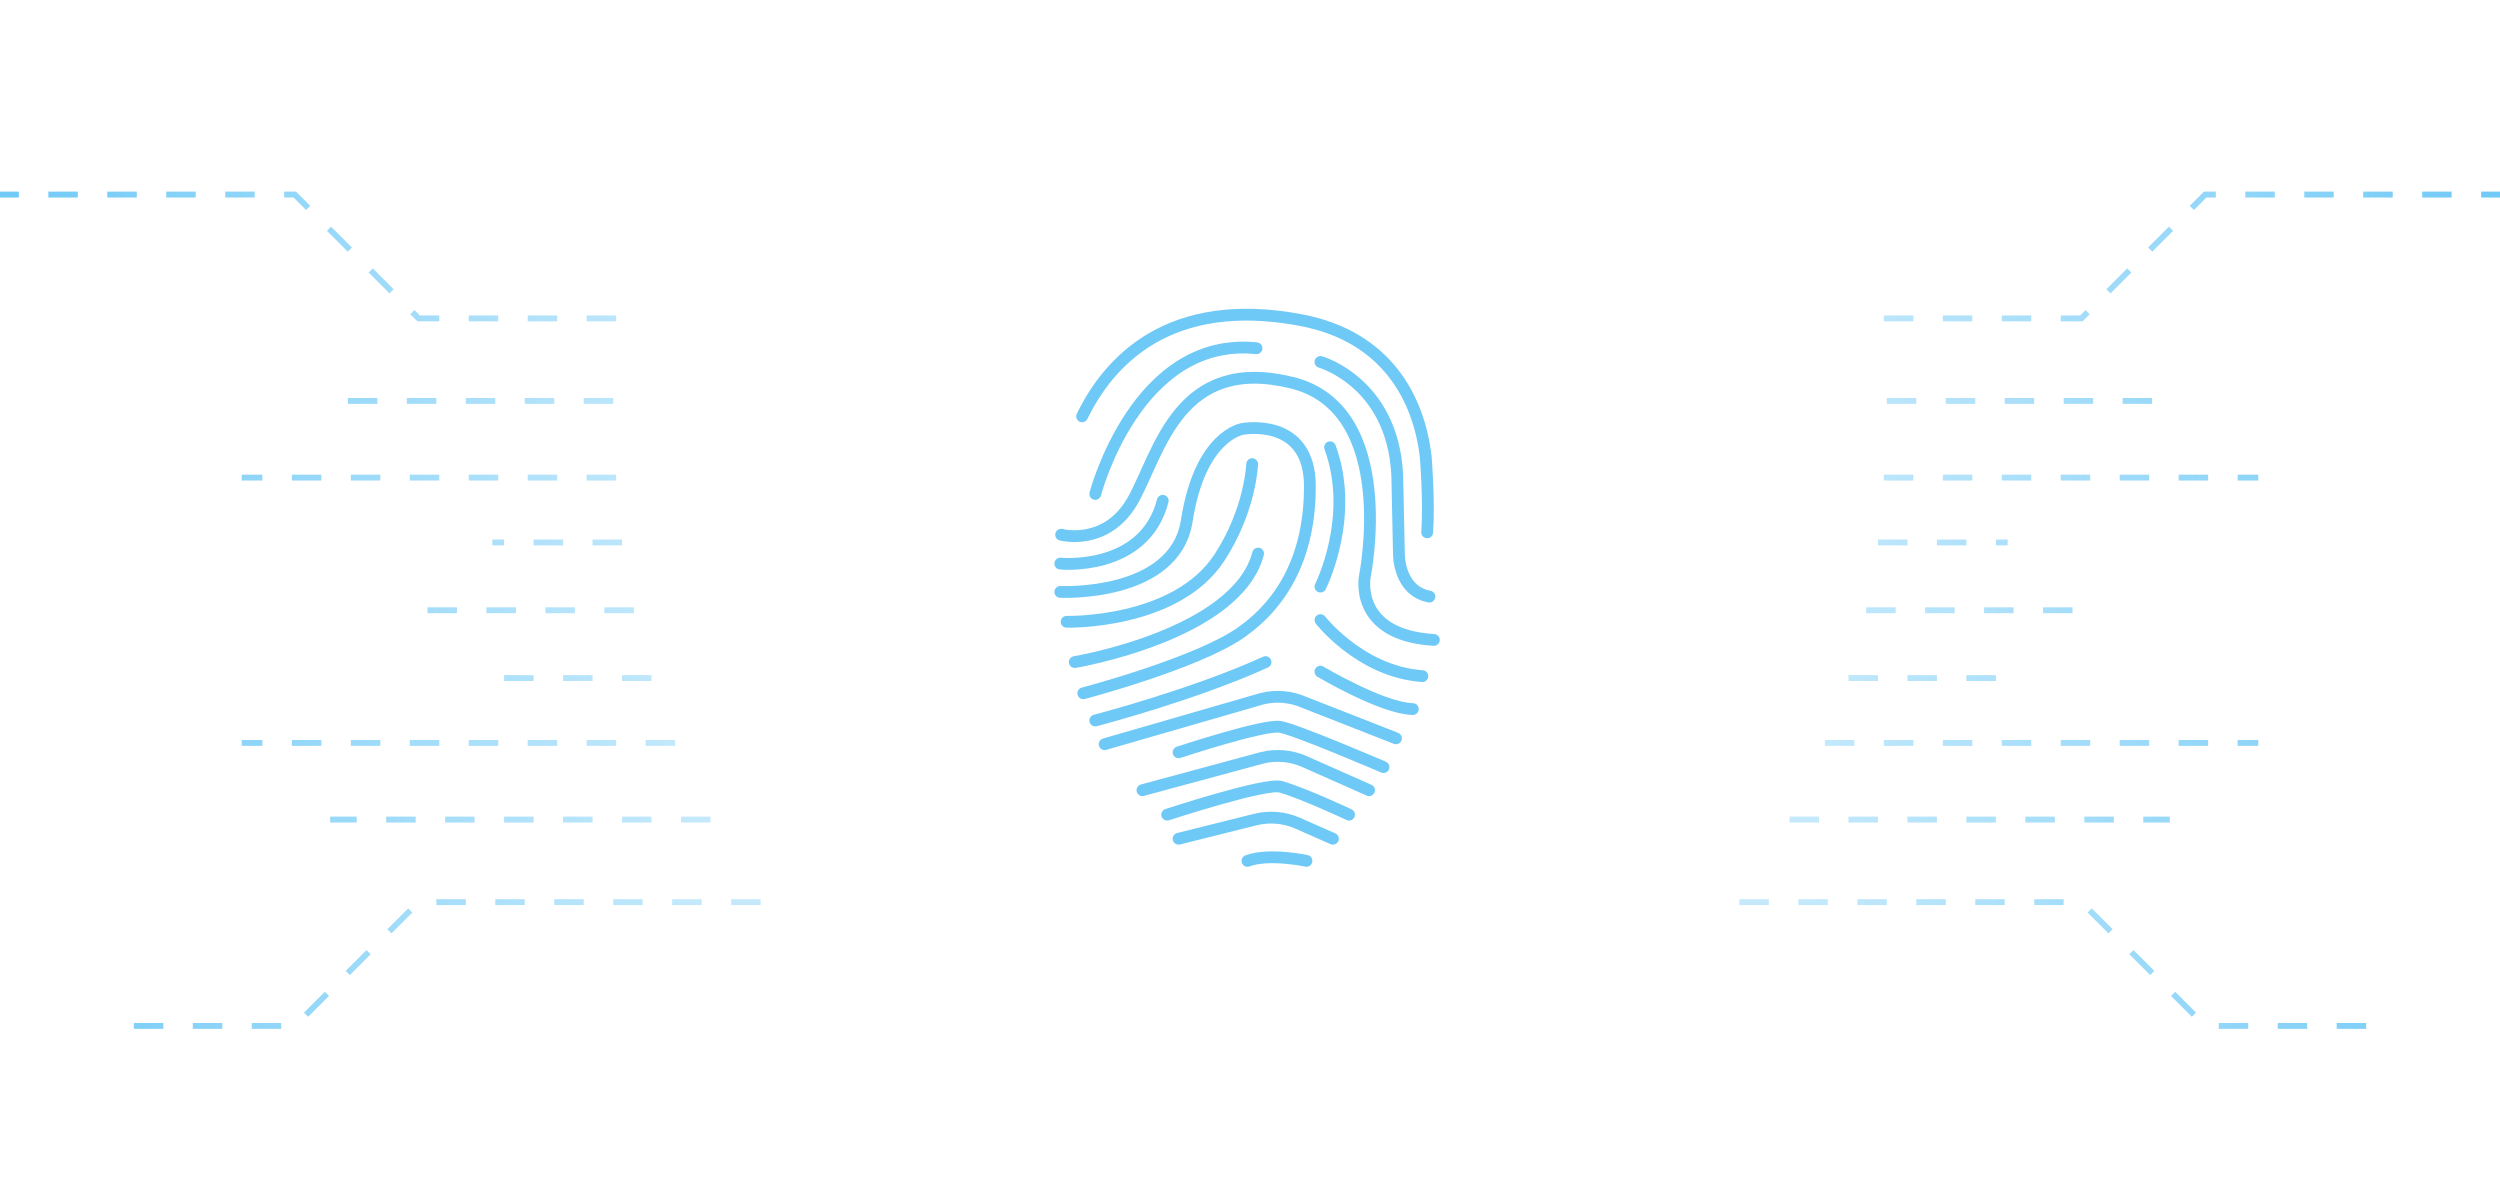 <svg width="424" height="200" viewBox="0 0 424 200" fill="none" xmlns="http://www.w3.org/2000/svg">
<g clip-path="url(#clip0_4302_186)">
<g filter="url(#filter0_d_4302_186)">
<path d="M290.532 28.925C265.711 27.625 241.694 19.681 220.992 5.925C218.326 4.15 215.195 3.203 211.992 3.203C208.79 3.203 205.658 4.15 202.992 5.925C182.266 19.65 158.26 27.611 133.439 28.992C129.221 29.133 125.179 30.72 121.991 33.486C118.803 36.252 116.661 40.029 115.926 44.185C111.366 71.998 104.452 165.232 207.152 196.092C210.315 197.034 213.683 197.034 216.846 196.092C319.466 165.265 312.666 72.132 308.092 44.325C307.386 40.129 305.253 36.305 302.054 33.499C298.854 30.694 294.785 29.078 290.532 28.925ZM213.959 186.512C212.679 186.885 211.319 186.885 210.039 186.512C117.726 158.778 120.372 78.872 125.799 45.805C126.176 43.9 127.197 42.182 128.69 40.939C130.182 39.696 132.057 39.004 133.999 38.978C160.597 37.495 186.322 28.961 208.532 14.252C209.556 13.558 210.763 13.188 211.999 13.188C213.235 13.188 214.443 13.558 215.466 14.252C237.656 28.994 263.395 37.51 289.999 38.912C291.967 38.961 293.858 39.687 295.354 40.966C296.85 42.246 297.859 44.002 298.212 45.938C303.612 78.972 306.192 158.805 213.959 186.512Z" fill="white"/>
<path d="M213.959 186.512C212.679 186.885 211.319 186.885 210.039 186.512C117.726 158.778 120.372 78.872 125.799 45.805C126.176 43.9 127.197 42.182 128.69 40.939C130.182 39.696 132.057 39.004 133.999 38.978C160.597 37.495 186.322 28.961 208.532 14.252C209.556 13.558 210.763 13.188 211.999 13.188C213.235 13.188 214.443 13.558 215.466 14.252C237.656 28.994 263.395 37.51 289.999 38.912C291.967 38.961 293.858 39.687 295.354 40.966C296.85 42.246 297.859 44.002 298.212 45.938C303.612 78.972 306.192 158.805 213.959 186.512Z" fill="white"/>
</g>
<path d="M199.883 142.252L212.888 139.001C215.29 138.4 217.823 138.617 220.088 139.616L226.063 142.252" stroke="#6EC9F6" stroke-width="2" stroke-linecap="round" stroke-linejoin="round"/>
<path d="M193.758 134.014L214.003 128.536C216.405 127.935 218.938 128.152 221.203 129.151L232.191 134.015" stroke="#6EC9F6" stroke-width="2" stroke-linecap="round" stroke-linejoin="round"/>
<path d="M187.344 126.216L213.995 118.509C216.396 117.908 218.93 118.124 221.195 119.124L236.757 125.221" stroke="#6EC9F6" stroke-width="2" stroke-linecap="round" stroke-linejoin="round"/>
<path d="M183.727 117.584C183.727 117.584 203.017 112.498 210.462 107.28C217.849 102.102 222.154 93.915 222.159 82.494C222.164 70.613 210.74 72.747 210.74 72.747C210.74 72.747 203.546 73.741 201.272 88.342C199.249 101.326 179.828 100.388 179.828 100.388" stroke="#6EC9F6" stroke-width="2" stroke-linecap="round" stroke-linejoin="round"/>
<path d="M180.898 105.457C180.898 105.457 199.388 105.902 206.798 94.596C212.089 86.52 212.368 78.723 212.368 78.723" stroke="#6EC9F6" stroke-width="2" stroke-linecap="round" stroke-linejoin="round"/>
<path d="M179.969 90.691C179.969 90.691 187.774 92.763 192.23 84.687C196.686 76.611 199.912 60.18 219.117 64.91C237.219 69.367 231.49 97.673 231.49 97.673C231.49 97.673 229.418 107.698 243.186 108.534" stroke="#6EC9F6" stroke-width="2" stroke-linecap="round" stroke-linejoin="round"/>
<path d="M223.969 105.205C223.496 104.507 230.29 113.873 241.235 114.674" stroke="#6EC9F6" stroke-width="2" stroke-linecap="round" stroke-linejoin="round"/>
<path d="M183.523 70.612C188.057 61.291 198.244 50.055 220.62 54.286C235.252 57.051 240.674 67.683 241.803 77.486C241.803 77.486 242.425 84.935 242.052 90.286" stroke="#6EC9F6" stroke-width="2" stroke-linecap="round" stroke-linejoin="round"/>
<path d="M182.281 112.287C182.281 112.287 209.768 107.69 213.375 93.887" stroke="#6EC9F6" stroke-width="2" stroke-linecap="round" stroke-linejoin="round" stroke-dasharray="167.9 55.97 167.9 55.97"/>
<path d="M185.758 83.776C185.758 83.776 192.723 56.953 213.105 59.064" stroke="#6EC9F6" stroke-width="2" stroke-linecap="round" stroke-linejoin="round" stroke-dasharray="167.9 55.97 167.9 55.97"/>
<path d="M185.758 122.196C185.758 122.196 202.399 117.865 214.636 112.293" stroke="#6EC9F6" stroke-width="2" stroke-linecap="round" stroke-linejoin="round"/>
<path d="M197.953 138.168C197.953 138.168 214.643 132.694 217.231 133.441C221.173 134.578 228.798 138.168 228.798 138.168" stroke="#6EC9F6" stroke-width="2" stroke-linecap="round" stroke-linejoin="round" stroke-dasharray="167.9 55.97 167.9 55.97"/>
<path d="M199.883 127.597C199.883 127.597 214.372 122.807 217.107 123.274C219.841 123.742 234.64 130.099 234.64 130.099" stroke="#6EC9F6" stroke-width="2" stroke-linecap="round" stroke-linejoin="round" stroke-dasharray="167.9 55.97 167.9 55.97"/>
<path d="M223.945 113.914C223.945 113.914 234.391 120.137 239.614 120.257" stroke="#6EC9F6" stroke-width="2" stroke-linecap="round" stroke-linejoin="round" stroke-dasharray="167.9 55.97 167.9 55.97"/>
<path d="M223.945 99.487C223.945 99.487 229.914 87.671 225.576 75.856" stroke="#6EC9F6" stroke-width="2" stroke-linecap="round" stroke-linejoin="round" stroke-dasharray="167.9 55.97 167.9 55.97"/>
<path d="M179.828 95.587C179.828 95.587 194.094 96.997 197.203 84.934" stroke="#6EC9F6" stroke-width="2" stroke-linecap="round" stroke-linejoin="round" stroke-dasharray="167.9 55.97 167.9 55.97"/>
<path d="M221.575 146.003C221.575 146.003 215.247 144.635 211.57 146.003" stroke="#6EC9F6" stroke-width="2" stroke-linecap="round" stroke-linejoin="round"/>
<path d="M223.945 61.387C223.945 61.387 237.007 65.072 237.007 82.115L237.256 93.889C237.256 93.889 237.127 100.191 242.434 101.186" stroke="#6EC9F6" stroke-width="2" stroke-linecap="round" stroke-linejoin="round" stroke-dasharray="167.9 55.97 167.9 55.97"/>
</g>
<path d="M104.5 54H71L50 33H0M104 68H56M104.5 81H41M105.5 92H83.5M107.5 103.5H71M129 153H71L50 174H20.5M120.5 139H56M114.5 126H41M110.5 115H83.5" stroke="url(#paint0_linear_4302_186)" stroke-dasharray="5 5"/>
<path d="M319.5 54H353L374 33H424M320 68H368M319.5 81H383M318.5 92H340.5M316.5 103.5H353M295 153H353L374 174H403.5M303.5 139H368M309.5 126H383M313.5 115H340.5" stroke="url(#paint1_linear_4302_186)" stroke-dasharray="5 5"/>
<defs>
<filter id="filter0_d_4302_186" x="105.766" y="-4.797" width="212.477" height="209.594" filterUnits="userSpaceOnUse" color-interpolation-filters="sRGB">
<feFlood flood-opacity="0" result="BackgroundImageFix"/>
<feColorMatrix in="SourceAlpha" type="matrix" values="0 0 0 0 0 0 0 0 0 0 0 0 0 0 0 0 0 0 127 0" result="hardAlpha"/>
<feOffset/>
<feGaussianBlur stdDeviation="4"/>
<feComposite in2="hardAlpha" operator="out"/>
<feColorMatrix type="matrix" values="0 0 0 0 0.487 0 0 0 0 0.487 0 0 0 0 0.487 0 0 0 0.1 0"/>
<feBlend mode="normal" in2="BackgroundImageFix" result="effect1_dropShadow_4302_186"/>
<feBlend mode="normal" in="SourceGraphic" in2="effect1_dropShadow_4302_186" result="shape"/>
</filter>
<linearGradient id="paint0_linear_4302_186" x1="118.5" y1="104" x2="-2.5" y2="104" gradientUnits="userSpaceOnUse">
<stop stop-color="#6EC9F6" stop-opacity="0.4"/>
<stop offset="1" stop-color="#6EC9F6"/>
</linearGradient>
<linearGradient id="paint1_linear_4302_186" x1="305.5" y1="104" x2="426.5" y2="104" gradientUnits="userSpaceOnUse">
<stop stop-color="#6EC9F6" stop-opacity="0.4"/>
<stop offset="1" stop-color="#6EC9F6"/>
</linearGradient>
<clipPath id="clip0_4302_186">
<rect width="200" height="200" fill="white" transform="translate(112)"/>
</clipPath>
</defs>
</svg>
